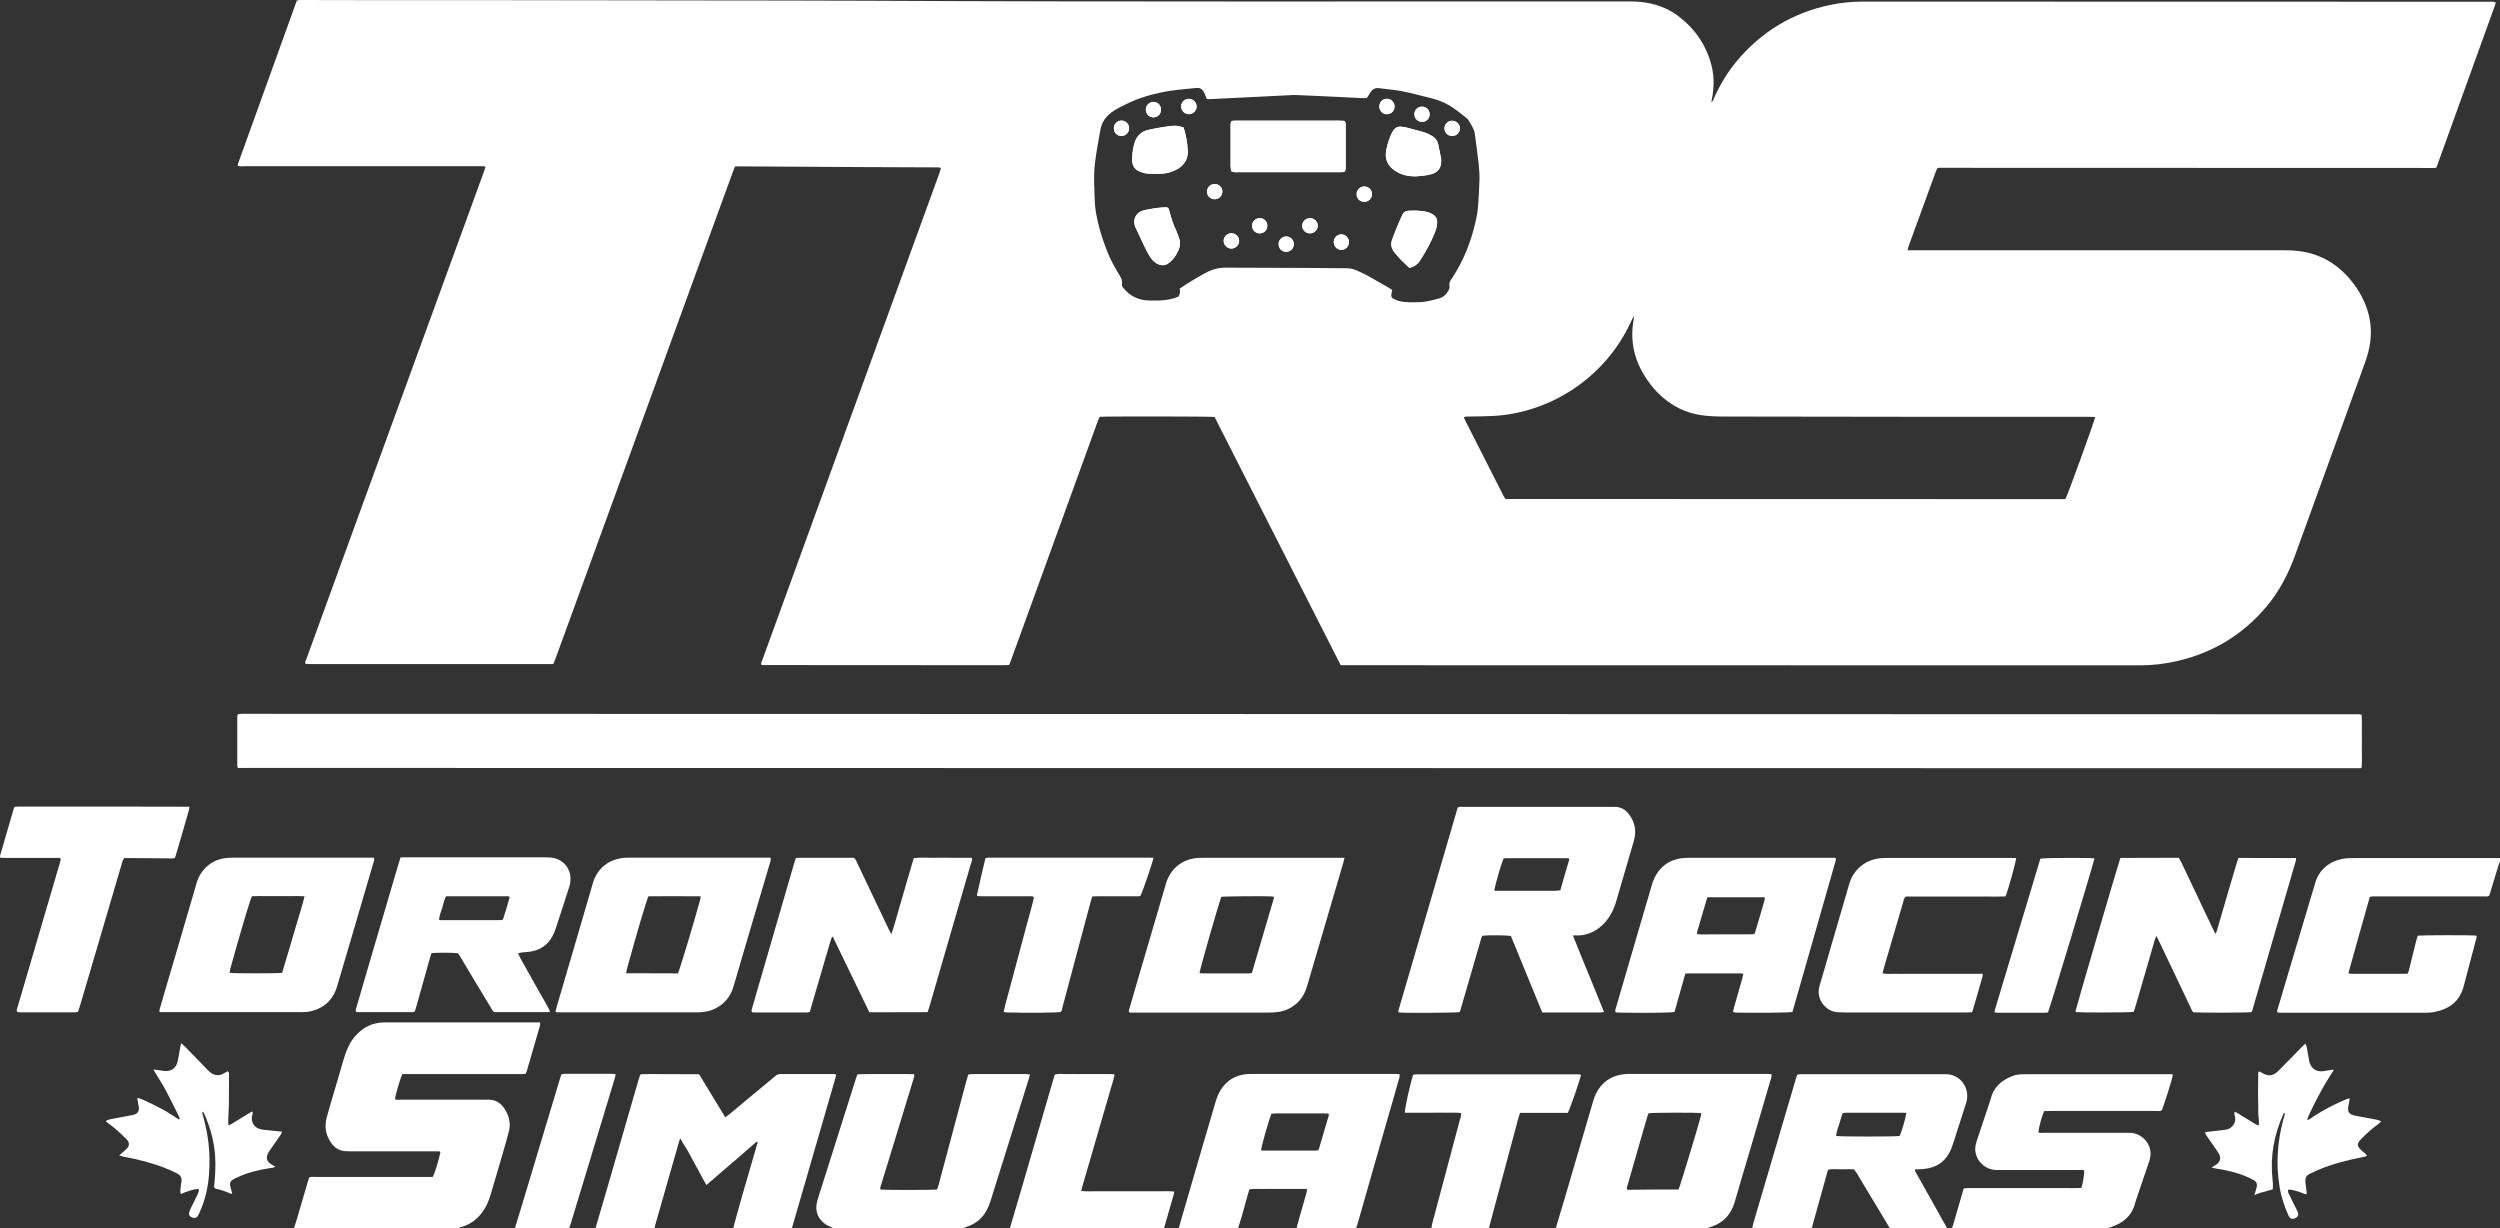 <svg xmlns="http://www.w3.org/2000/svg" xmlns:xlink="http://www.w3.org/1999/xlink" id="Layer_1" x="0px" y="0px" viewBox="0 0 1728 849.1" style="enable-background:new 0 0 1728 849.1;" xml:space="preserve"><rect x="0" y="0" width="1728" height="849.1" fill="#333333" stroke="none"/><style type="text/css">	.st0{fill:#FFFFFF;}</style><g>	<path class="st0" d="M203.2,848.9c0.7-2.2,1.5-4.4,2.1-6.6c2.5-8.4,4.9-16.9,7.4-25.3c0.3-1,0.7-2.1,1-3.1c1.5-0.7,3-0.4,4.5-0.4  c25.6,0,51.1,0,76.7,0c1.5,0,2.9,0,4.2,0c1.4-2.4,4.2-11.6,5.3-17c-0.4-0.8-1.2-0.7-1.9-0.7c-1.1,0-2.2,0-3.3,0  c-18.8,0-37.7,0-56.5,0c-1.2,0-2.4,0-3.7-0.1c-4.2-0.2-7.5-2.1-9.9-5.5c-3.9-5.4-5-11.4-3.3-17.7c1.7-6.4,3.6-12.7,5.5-19  c2.2-7.4,4.3-14.8,6.5-22.2c0.8-2.7,1.8-5.3,3-7.9c1.5-3.3,3.5-6.1,6.1-8.7c4.9-5,10.9-7.8,18-8c1.1,0,2.2,0,3.3,0  c33.5,0,67,0,100.6,0c1.5,0,2.9,0,4.5,0c0,0.8,0.1,1.4,0,1.9c-3,10.6-6.1,21.1-9.2,31.7c-0.2,0.6-0.4,1.1-0.7,1.8  c-1.5,0.4-2.9,0.3-4.4,0.3c-25.6,0-51.1,0-76.7,0c-1.5,0-2.9,0-4.2,0c-1.5,3.1-4.8,14.4-5.1,17.4c1.3,0.6,2.6,0.3,4,0.3  c18.7,0,37.4,0,56.1,0c1.1,0,2.2,0.1,3.3,0c6.3-0.4,10.5,2.6,13.3,7.9c2.4,4.3,3.3,8.9,2.1,13.8c-0.7,2.8-1.5,5.7-2.3,8.5  c-3.4,11.7-6.8,23.5-10.3,35.2c-0.7,2.4-1.6,4.9-2.7,7.2c-3.9,7.8-9.7,13.4-18.4,15.6c-0.3,0.1-0.6,0.4-0.9,0.6  C279,848.9,241.1,848.9,203.2,848.9z"></path>	<path class="st0" d="M411.6,849c2.7-9.1,5.4-18.3,8-27.4c7.2-25,14.4-50,21.7-75c0.4-1.3,0.8-2.5,1.2-3.7c0.3-0.2,0.4-0.2,0.5-0.3  c0.1-0.1,0.2-0.1,0.3-0.1c1.8,0,3.7-0.1,5.5-0.1c11.2,0,22.5,0.1,33.7,0.1c0.2,0,0.5,0.1,0.9,0.3c5.9,9.6,11.8,19.4,17.9,29.5  c1.1-0.8,2-1.4,2.8-2.1c10.1-8.4,20.1-16.7,30.2-25.1c0.7-0.5,1.3-1.1,2-1.6c0.9-0.8,1.9-1.1,3-1.1c12.3,0,24.7,0,37,0  c0.5,0,0.9,0.2,1.7,0.3c-0.3,1.3-0.5,2.4-0.9,3.6c-8.6,29.8-17.2,59.6-25.9,89.4c-1.3,4.5-2.6,8.9-3.9,13.4c-13.5,0-26.9,0-40.4,0  c0.2-0.8,0.2-1.7,0.5-2.5c1.9-6.9,3.8-13.9,5.8-20.8c3.3-11.6,6.7-23.2,10.1-34.8c0.2-0.6,0.8-1.3-0.2-2  c-3.9,3.4-7.7,6.7-11.6,10.1c-3.8,3.3-7.6,6.5-11.4,9.8c-3.9,3.3-7.7,6.7-11.8,10.2c-0.7-1.3-1.4-2.3-1.9-3.3  c-3.7-6.8-7.3-13.5-11-20.3c-0.5-1-1.1-1.9-1.7-2.8c-0.6-0.9-1.2-1.8-1.8-2.8c-0.6-0.8-0.7-2-1.8-2.9c-0.3,0.9-0.6,1.4-0.7,2  c-5.5,19.4-11.1,38.7-16.6,58.1c-0.2,0.7-0.2,1.4-0.2,2.1C439.1,849,425.4,849,411.6,849z"></path>	<path class="st0" d="M814.7,849c2.9-10.1,5.8-20.2,8.8-30.3c5.6-19.2,11.2-38.5,16.9-57.7c0.7-2.4,1.7-4.9,3-7.1  c4.2-7,10.4-10.8,18.5-11.5c1.5-0.1,2.9-0.1,4.4-0.1c32.3,0,64.6,0,96.9,0c1.3,0,2.7,0.1,4,0.1c0.6,1.3,0.1,2.3-0.2,3.3  c-3,10.6-6,21.2-9.1,31.7c-6.6,23.1-13.2,46.3-19.8,69.4c-0.2,0.7-0.5,1.4-0.8,2.1c-13.7,0-27.4,0-41.1,0c0.1-0.6,0.2-1.2,0.4-1.8  c2.2-7.6,4.4-15.3,6.5-22.9c0.2-0.7,0.2-1.4,0.3-2.4c-3.5,0-6.8,0-10.1,0c-3.3,0-6.6,0-9.9,0c-3.3,0-6.6-0.1-9.9,0  c-3.3,0.1-6.6-0.3-9.9,0.3c-0.4,1.2-0.8,2.4-1.1,3.5c-1.3,4.6-2.5,9.2-3.8,13.8c-0.9,3.2-1.9,6.3-2.9,9.4  C842.1,849,828.4,849,814.7,849z M911.2,795c0.2-0.5,0.5-0.9,0.6-1.4c2.2-7.4,4.4-14.8,6.5-22.1c0.2-0.5,0.5-1.2-0.3-1.8  c-0.5,0-1.3-0.1-2-0.1c-11.6,0-23.2,0-34.8,0c-0.8,0-1.6,0.2-2.4,0.3c-2.1,5.3-7,22.6-7.1,25.1c0.3,0.1,0.7,0.3,1,0.3  c12.3,0,24.7,0,37,0C910.2,795.2,910.7,795.1,911.2,795z"></path>	<path class="st0" d="M1075.3,849.1c2-6.6,3.9-13.1,5.9-19.7c6.7-22.7,13.3-45.5,20-68.3c0.5-1.9,1.2-3.8,2.1-5.5  c4-7.8,10.4-12.1,19.1-13.1c1.6-0.2,3.2-0.2,4.8-0.2c31.1,0,62.1,0,93.2,0c1.3,0,2.6,0.1,3.9,0.1c0.6,1.7-0.2,2.9-0.5,4.1  c-4.5,15.4-9,30.7-13.5,46.1c-3.7,12.7-7.6,25.3-11.2,38c-2.6,9.1-8.3,15-17.4,17.7c-0.4,0.1-0.8,0.5-1.2,0.7  C1145.3,849.1,1110.3,849.1,1075.3,849.1z M1160.2,822.2c1.2-2.6,14-44.9,15.6-51.4c0.1-0.4,0-0.9,0-1.4  c-3.3-0.5-33.5-0.4-36.4,0.1c-0.3,1-0.7,2-1,3.1c-1.1,3.8-2.2,7.5-3.3,11.3c-3.4,11.9-6.8,23.7-10.2,35.6c-0.3,0.9-0.9,1.8,0.1,2.9  C1136.6,822.2,1148.3,822.2,1160.2,822.2z"></path>	<path class="st0" d="M1211.1,849.1c0.3-1.3,0.5-2.6,0.9-3.9c8.9-30.2,17.8-60.5,26.7-90.7c1.1-3.9,2.3-7.7,3.4-11.5  c1.5-0.8,3-0.5,4.5-0.5c22,0,44,0,66,0c9.8,0,19.6,0,29.3,0c1,0,2,0,2.9,0c10.1-0.2,17.4,9.8,14.2,19.9c-2.2,6.7-4.3,13.5-6.5,20.2  c-0.9,2.8-1.7,5.6-2.7,8.4c-0.7,2.1-1.5,4.1-2.6,6.1c-3.8,6.9-9.9,10.2-17.6,10.9c-1.9,0.2-3.8,0.2-6,0.3c0.1,1.6,1,2.7,1.6,3.8  c6,10.7,12,21.3,17.9,32c1,1.7,1.9,3.4,2.9,5.1c-13.2,0-26.4,0-39.6,0c-7.7-12.8-15.3-25.5-23-38.3c-0.6-0.9-1.2-1.8-1.9-2.7  c-3.1,0-6-0.1-8.9,0c-3,0.1-6.1-0.4-8.9,0.3c-0.2,0.4-0.4,0.6-0.4,0.8c-3.7,13.3-7.4,26.6-11.1,39.9  C1238.5,849.1,1224.8,849.1,1211.1,849.1z M1313,785.2c1.6-3.3,4.4-13.2,4.6-15.9c-0.8-0.1-1.6-0.2-2.5-0.2c-13,0-25.9,0-38.9,0  c-0.8,0-1.6,0.2-2.6,0.3c-0.8,2.7-1.7,5.2-2.4,7.8c-0.7,2.6-2,5.2-2,8C1272.6,785.7,1310,785.7,1313,785.2z"></path>	<path class="st0" d="M1349.1,849.1c0.5-1.3,1-2.5,1.3-3.8c2-6.8,4-13.6,5.9-20.4c0.3-1.2,0.7-2.3,1.1-3.5c4-0.4,7.9-0.1,11.8-0.2  c3.8,0,7.6,0,11.4,0c3.9,0,7.8,0,11.7,0c3.9,0,7.8,0,11.7,0c3.9,0,7.8,0,11.7,0c3.8,0,7.6,0,11.4,0c3.9,0,7.8,0.1,11.6-0.1  c1.2-4.1,2-9.1,1.9-12.1c-1.3-0.6-2.6-0.3-3.9-0.3c-18.1,0-36.2,0-54.3,0c-1.1,0-2.2,0-3.3,0c-7.9-0.6-14.2-7.5-13.8-15.3  c0.1-1.7,0.6-3.4,1.1-5c2.6-8,5.3-16,8-24c0.5-1.6,1.1-3.2,1.6-4.9c2.1-8.4,7.9-13.2,15.7-16c1.6-0.6,3.3-0.7,5-0.9  c1.3-0.1,2.7-0.1,4-0.1c32.3,0,64.6,0,96.9,0c1.5,0,2.9-0.2,4.3,0.3c-0.3,2.8-6.3,21.7-7.8,24.8c-1.4,0.6-2.9,0.3-4.3,0.3  c-24.2,0-48.5,0-72.7,0c-1.4,0-2.9,0.1-4.2,0.1c-1.4,3-3.7,11.3-4,14.7c1.2,0.6,2.6,0.3,3.9,0.3c18.6,0,37.2,0,55.8,0  c1.1,0,2.2,0,3.3,0c8.2-0.2,17.5,8.4,13.7,19.5c-2.9,8.4-5.8,16.9-8.6,25.3c-0.4,1.3-0.9,2.5-1.2,3.8c-2,8.2-7.6,13.2-15.2,16  c-1.2,0.5-2.5,0.9-3.7,1.4C1421.1,849.1,1385.1,849.1,1349.1,849.1z"></path>	<path class="st0" d="M1728,595.9c-0.2,0.3-0.5,0.5-0.6,0.8c-2.2,7.2-4.4,14.5-6.6,21.7c-0.1,0.2-0.2,0.4-0.3,0.7  c-1.1,0.8-2.3,0.5-3.5,0.5c-7.2,0-14.4,0-21.6,0c-17.6,0-35.2,0-52.8,0c-1.5,0-2.9-0.2-4.6,0.4c-5,17.4-9.8,34.9-14.8,52.7  c0.7,0.2,1.3,0.4,1.8,0.4c12.7,0,25.4,0,38.2,0c0.2,0,0.5-0.1,1-0.2c0.2-0.6,0.7-1.3,0.8-2.1c1.7-6.9,3.4-13.8,5.1-20.6  c0.3-1.2,0.7-2.3,1-3.4c3.1-0.5,36.9-0.5,40.5-0.1c0.6,0.8,0.2,1.6-0.1,2.4c-2.9,10.9-5.7,21.7-8.6,32.6  c-2.7,10.3-9.8,15.7-19.9,17.7c-2.3,0.5-4.6,0.6-6.9,0.6c-32.9,0-65.8,0-98.7,0c-1.1,0-2.2-0.1-3.1-0.1c-0.7-1.3,0-2.3,0.3-3.4  c3.3-11.2,6.7-22.5,10-33.7c5-16.9,10.1-33.7,15.1-50.6c0.1-0.5,0.3-0.9,0.4-1.4c3.1-11.2,12.3-16.9,22.7-17.6  c1.7-0.1,3.4-0.1,5.1-0.1c32.7,0,65.3,0,98,0c0.7,0,1.5,0,2.2,0C1728,594,1728,595,1728,595.9z"></path>	<path class="st0" d="M576.1,849c-0.5-0.3-1.1-0.5-1.6-0.8c-1-0.5-2-0.9-3-1.4c-6-3.6-8.5-9.6-6.7-16.4c0.7-2.8,1.7-5.6,2.6-8.4  c8-25.3,16-50.6,24-75.8c0.4-1.2,0.8-2.3,1.2-3.6c4.4-0.3,8.8-0.1,13.2-0.2c4.3,0,8.6,0,12.8,0c4.4,0,8.8-0.1,13.2,0.1  c0.5,1.3-0.1,2.3-0.4,3.3c-4.1,13.4-8.2,26.9-12.3,40.3c-3.3,10.9-6.7,21.7-10,32.6c-0.3,1.1-1,2.2-0.5,3.5c3,0.4,35.5,0.4,39.1,0  c0.3-1,0.8-2.1,1.1-3.3c6.4-24,12.8-47.9,19.2-71.9c0.4-1.4,0.8-2.8,1.3-4.3c0.9-0.1,1.7-0.3,2.5-0.3c12.5,0,25,0,37.4,0  c0.8,0,1.6,0.2,2.7,0.3c-0.4,1.4-0.7,2.5-1,3.7c-8.8,28-17.5,56-26.3,83.9c-0.7,2.2-1.6,4.4-2.7,6.4c-3,5.5-7.5,9.2-13.5,11.2  c-0.9,0.3-1.8,0.7-2.6,1.1C635.8,849,605.9,849,576.1,849z"></path>	<path class="st0" d="M989.4,849.1c0.2-1.2,0.3-2.4,0.6-3.6c6.3-23.7,12.7-47.5,19-71.2c0.4-1.6,1.3-3.2,0.8-5  c-3.3-0.4-6.6-0.1-9.9-0.2c-3.2-0.1-6.4,0-9.5,0c-3.3,0-6.6,0-9.9,0c-3.2,0-6.3,0-9.5,0c0.1-3.5,3.2-17.6,5.7-26.2  c0.7-0.1,1.5-0.3,2.4-0.3c0.7-0.1,1.5,0,2.2,0c35.7,0,71.4,0,107.2,0c1.4,0,2.9-0.2,4.3,0.3c-0.5,3-7.4,23-9.1,26.3  c-10.9,0-21.9,0-32.9,0c-0.4,0.9-0.8,1.7-1,2.5c-6.8,25.5-13.7,51-20.5,76.5c-0.1,0.3-0.1,0.7-0.1,1.1  C1015.8,849.1,1002.6,849.1,989.4,849.1z"></path>	<path class="st0" d="M698,849c2.7-9,5.3-18,8-27.1c7.4-25.3,14.7-50.7,22.1-76c0.3-1,0.7-2.1,1-3.2c2.7-0.7,5.4-0.3,8.1-0.3  c2.8-0.1,5.6,0,8.4,0c2.7,0,5.4,0,8.1,0c2.8,0,5.6,0,8.4,0c2.7,0,5.4-0.1,8.1,0.1c0.2,1.5-0.3,2.6-0.6,3.7  c-7.1,24.3-14.2,48.6-21.2,72.9c-0.4,1.3-0.8,2.5-1,4.1c3.7,0.4,7.2,0.2,10.7,0.2c3.5,0,7.1,0,10.6,0c3.7,0,7.3,0,11,0  c3.5,0,7.1,0,10.6,0c3.5,0,7.1,0,10.6,0c3.5,0,7.1-0.2,10.7,0.2c-0.1,0.8-0.1,1.4-0.3,2c-2.1,7.5-4.3,15-6.5,22.6  c-0.1,0.3-0.3,0.6-0.5,1C768.9,849,733.4,849,698,849z"></path>	<path class="st0" d="M355.9,848.9c2.7-8.8,5.4-17.5,8-26.3c7.7-25.5,15.3-51,23-76.5c0.3-1.2,0.8-2.3,1.2-3.6  c0.9-0.1,1.7-0.3,2.5-0.3c10.8,0,21.5,0,32.3,0c0.8,0,1.6,0.2,2.7,0.3c-0.3,1.2-0.5,2.3-0.8,3.3c-10.1,33.4-20.3,66.8-30.4,100.3  c-0.3,0.9-0.7,1.8-1,2.7C380.8,849,368.3,849,355.9,848.9z"></path>	<path class="st0" d="M164.4,530.8c-0.2-0.7-0.4-1.2-0.4-1.7c0-11.3,0-22.5,0-33.8c0-0.5,0.2-0.9,0.4-1.6c0.8-0.1,1.7-0.3,2.5-0.3  c1.2-0.1,2.4,0,3.7,0c485.1,0.1,970.3,0.2,1455.4,0.3c2,0,4.1-0.2,6.3,0.3c0.4,4.1,0.2,8.2,0.2,12.2c0.1,4.2,0,8.3,0,12.5  c0,4,0.2,8-0.1,11.7c-0.4,0.4-0.4,0.5-0.5,0.5c-0.1,0.1-0.2,0.1-0.4,0.1c-488.2,0-976.4-0.1-1464.6-0.2  C166.2,530.9,165.4,530.9,164.4,530.8z"></path>	<path class="st0" d="M1087.2,646.6c3.6,9.3,7.3,17.9,10.8,26.6c3.5,8.7,7.1,17.3,10.7,26.3c-1.1,0.1-1.6,0.3-2.2,0.3  c-13.4,0-26.9,0.1-40.5,0c-7.3-17.8-14.5-35.4-21.7-52.9c-3-0.5-16-0.6-19.8-0.1c-0.4,1-0.8,2.1-1.1,3.3  c-4.5,15.3-8.9,30.5-13.3,45.8c-0.4,1.3-0.6,2.6-1.3,3.7c-2.9,0.4-33.5,0.7-40.8,0.3c-0.5,0-0.9-0.2-1.5-0.3  c0.1-0.6,0.1-1.1,0.2-1.5c13.6-46.7,27.3-93.4,40.9-140c1.5-0.6,2.9-0.4,4.2-0.4c20.1,0,40.1,0,60.2,0c13.6,0,27.2,0,40.7,0  c1.1,0,2.2,0,3.3,0c4.2,0,7.5,1.8,10,5.2c4.2,5.6,5.2,11.7,3.3,18.4c-2.4,8.2-4.8,16.4-7.2,24.6c-1.6,5.5-3.2,11-4.8,16.5  c-0.9,3.2-2.1,6.3-3.7,9.2c-2.2,4-5.1,7.4-8.9,10.2c-4.2,3-8.8,4.7-14,4.8C1089.6,646.5,1088.7,646.6,1087.2,646.6z M1084.8,593.7  c-0.7-0.3-1.1-0.5-1.4-0.5c-14.3,0-28.6,0-42.9,0c-0.5,0-0.9,0.2-1.3,0.3c-1.9,4.6-6.1,19.2-6.3,22.2c3.8,0,7.5,0,11.3,0  c3.8,0,7.6,0,11.4,0c3.8,0,7.6,0.1,11.4,0c3.8-0.1,7.5,0.3,11.5-0.3C1080.5,608.2,1082.6,601.1,1084.8,593.7z"></path>	<path class="st0" d="M1164.9,673c-2.5,9-5,17.8-7.5,26.5c-3.4,0.6-24.5,0.7-38.7,0.4c-0.7,0-1.4-0.2-2-0.2c-0.6-1.3,0-2.3,0.3-3.3  c3.8-13,7.6-26,11.4-39.1c4.4-14.9,8.7-29.8,13.1-44.7c0.4-1.4,0.8-2.8,1.4-4.2c4-9.5,11.1-14.6,21.4-15.4c1.5-0.1,2.9-0.1,4.4-0.1  c32,0,64.1,0,96.1,0c1.3,0,2.7,0,3.9,0c0.6,1.5-0.1,2.7-0.4,3.8c-4.9,17.4-9.9,34.8-14.9,52.2c-4.5,15.7-9,31.5-13.5,47.2  c-0.3,1.2-0.7,2.3-1,3.4c-3.3,0.5-25.2,0.7-38.7,0.4c-0.7,0-1.4-0.2-2.3-0.3c0.2-1.1,0.3-2.1,0.6-3c1.9-6.7,3.8-13.4,5.7-20.1  c0.3-1,0.5-2.1,0.8-3.4c-0.7-0.1-1.3-0.3-1.9-0.3c-12.1,0-24.2,0-36.3,0C1166.3,672.8,1165.8,672.9,1164.9,673z M1180.1,620.2  c-2.4,8.1-4.7,15.9-7,23.8c-0.1,0.4-0.1,1-0.1,1.6c3.3,0.5,6.6,0.2,9.9,0.2c3.3,0.1,6.6,0,9.9,0c3.3,0,6.6,0,9.9,0  c3.3,0,6.6,0.1,9.8-0.1c0.3-0.6,0.6-1,0.7-1.5c2.2-7.4,4.4-14.7,6.5-22.1c0.2-0.5,0-1.1,0-1.9  C1206.6,620.2,1193.6,620.2,1180.1,620.2z"></path>	<path class="st0" d="M1587,593.1c0,0.7,0.1,1.1,0,1.4c-10.1,34.7-20.2,69.5-30.3,104.2c-0.1,0.3-0.4,0.6-0.6,0.9  c-2.8,0.4-35.2,0.5-40,0.1c-1.1-0.8-1.4-2.2-2-3.4c-7.2-15.1-14.4-30.2-21.6-45.4c-0.6-1.2-1.2-2.4-2-4c-0.5,1.2-0.9,2-1.1,2.7  c-3.4,11.7-6.8,23.5-10.2,35.2c-1.2,4.1-2.4,8.2-3.6,12.3c-0.2,0.8-0.6,1.6-0.8,2.3c-3,0.5-36.8,0.6-40,0.1c0-0.3-0.2-0.7-0.1-1  c0.8-3.8,30-103.2,30.8-105.2c0.1-0.1,0.2-0.2,0.3-0.2c0.1-0.1,0.2-0.1,0.4-0.1c12.5,0,25-0.1,37.4-0.1c0.7,0,1.5,0,2.4,0  c0.6,1.2,1.3,2.4,1.9,3.5c7.1,15,14.3,30,21.4,45.1c0.6,1.2,1.2,2.4,2,4c0.5-1,0.9-1.5,1-2.2c4.4-15.1,8.8-30.3,13.3-45.4  c0.5-1.6,1-3.2,1.6-4.9C1560.3,593.1,1573.5,593.1,1587,593.1z"></path>	<path class="st0" d="M600.9,699.7c-8.5-17.5-16.8-34.8-25.2-52.1c0-0.1-0.2,0-0.6-0.1c-1.4,3.3-2.1,6.9-3.2,10.3  c-1.1,3.4-2,6.8-3,10.2c-1,3.5-2,7-3.1,10.6c-1,3.4-2,6.8-3,10.2c-1,3.5-2,7-3.1,10.7c-0.7,0.1-1.3,0.3-1.8,0.3  c-12.2,0-24.5,0-36.7,0c-0.5,0-1-0.1-1.4-0.2c-0.7-1-0.2-2,0.1-2.9c3.6-12.4,7.2-24.9,10.8-37.3c6-20.8,12.1-41.5,18.1-62.3  c0.4-1.3,0.8-2.5,1.1-3.6c0.3-0.3,0.4-0.4,0.5-0.4c0.1-0.1,0.2-0.1,0.3-0.1c0.6,0,1.2-0.1,1.8-0.1c12.6,0,25.2,0,37.7,0  c1.4,1,1.8,2.5,2.4,3.8c7.2,15.1,14.4,30.3,21.6,45.4c0.5,1.1,1.1,2.1,1.9,3.6c2.2-6.2,3.6-12,5.3-17.7c1.8-5.9,3.4-11.7,5.1-17.6  c1.7-5.7,3.4-11.5,5.1-17.3c4.6-0.5,9-0.2,13.3-0.2c4.5-0.1,9.1,0,13.6,0c4.4,0,8.8,0,13.2,0c0.5,1.8-0.3,3.1-0.7,4.4  c-4.5,15.6-9.1,31.2-13.6,46.8c-5,17.1-9.9,34.3-14.9,51.4c-0.4,1.4-0.9,2.7-1.4,4.1C627.7,699.7,614.4,699.7,600.9,699.7z"></path>	<path class="st0" d="M110.2,699.5c-0.1-1.6,0.4-2.8,0.8-4.1c3.3-11.4,6.6-22.8,10-34.1c4.8-16.5,9.7-33.1,14.5-49.6  c0.2-0.7,0.4-1.4,0.6-2.1c3.3-9.9,11.4-16.1,21.9-16.7c1.3-0.1,2.7-0.1,4-0.1c30.9,0,61.9,0,92.8,0c1.2,0,2.4,0,3.5,0  c0.9,1.2,0.2,2.1,0,2.9c-4.5,15.5-9.1,31-13.6,46.4c-3.8,12.9-7.6,25.8-11.4,38.7c-0.3,1.1-0.6,2.1-1,3.2  c-3.2,8.2-9.2,13.1-17.6,15c-2.2,0.5-4.6,0.6-6.9,0.6c-31.6,0-63.1,0-94.7,0C112.2,699.7,111.3,699.5,110.2,699.5z M195,672.4  c1.7-5.7,3.4-11.6,5.2-17.4c1.7-5.9,3.5-11.7,5.2-17.6c1.7-5.8,3.6-11.6,5.1-17.9c-3.3-0.2-6.4-0.1-9.4-0.1c-2.9,0-5.9,0-8.8,0  c-3.1,0-6.1,0-9.2,0c-3,0-6.1-0.1-9,0.1c-1.4,2.9-8.9,28.2-14.9,50.1c-0.2,0.9-0.4,1.9-0.5,2.8C161.9,672.9,191.7,672.9,195,672.4z  "></path>	<path class="st0" d="M929.3,592.9c-0.4,1.5-0.6,2.5-0.8,3.4c-8.4,28.5-16.8,57-25.1,85.5c-1.8,6-5,10.8-10.4,14.2  c-3.9,2.5-8.3,3.6-12.9,3.8c-1.2,0.1-2.4,0.1-3.7,0.1c-30.6,0-61.2,0-91.8,0c-1.3,0-2.7,0-3.8,0c-1-1-0.4-1.8-0.2-2.6  c4.8-16.5,9.6-33.1,14.5-49.6c3.5-12,7-23.9,10.5-35.9c0.2-0.6,0.3-1.2,0.5-1.8c3.3-10,11.5-16.4,22.1-17c1.5-0.1,2.9-0.1,4.4-0.1  c30.7,0,61.4,0,92.1,0C926.2,592.9,927.5,592.9,929.3,592.9z M844.1,619.9c-1.7,4.6-14.7,49.8-15,52.7c0.7,0.1,1.4,0.2,2.1,0.2  c10.6,0,21.3,0,31.9,0c0.7,0,1.4-0.2,2.2-0.3c5-17.1,10-34.1,15-51c0.1-0.4,0.2-0.9,0.3-1.5c-0.6-0.2-1-0.4-1.5-0.4  C874.6,619.3,846.6,619.5,844.1,619.9z"></path>	<path class="st0" d="M532.6,592.8c0.5,1.8-0.3,3.1-0.6,4.3C527,614,522,630.9,517,647.8c-3.3,11.4-6.7,22.7-10,34.1  c-2,6.8-6.1,11.9-12.4,15.1c-3.4,1.8-7.1,2.5-11,2.7c-1.3,0.1-2.7,0-4,0c-30.3,0-60.7,0-91,0c-1.4,0-2.9,0.2-4.6-0.3  c0.2-1.2,0.4-2.2,0.7-3.2c4.5-15.2,8.9-30.5,13.4-45.7c3.8-12.9,7.6-25.8,11.3-38.7c0.3-1.2,0.7-2.4,1.1-3.5  c3.9-9.6,11.2-14.5,21.4-15.4c1.3-0.1,2.7-0.1,4-0.1c30.9,0,61.9,0,92.8,0C530,592.8,531.2,592.8,532.6,592.8z M468.6,672.8  c1.5-3.4,10.9-34.6,15.4-51.1c0.2-0.6,0.2-1.1,0.4-1.9c-0.7-0.2-1.1-0.3-1.6-0.3c-11.6,0-23.2-0.1-34.6,0c-1.3,2.7-8,25.2-14.8,50  c-0.3,0.9-0.4,1.9-0.6,3.2C444.8,672.8,456.7,672.8,468.6,672.8z"></path>	<path class="st0" d="M358.1,658.9c1.5,3.7,3.6,6.9,5.4,10.2c1.9,3.4,3.8,6.8,5.7,10.2c1.9,3.3,3.8,6.6,5.6,9.9  c1.8,3.3,3.9,6.4,5.3,9.8c-0.2,0.3-0.2,0.4-0.3,0.5c-0.1,0.1-0.2,0.1-0.3,0.1c-12.6,0-25.2,0-37.8,0c-1.3-0.6-1.7-2-2.4-3.1  c-6.9-11.4-13.8-22.8-20.6-34.3c-0.7-1.1-1.4-2.3-2.1-3.3c-3-0.5-14.5-0.5-18.3-0.1c-0.3,0.9-0.7,1.9-1,2.9  c-3.2,11.3-6.3,22.6-9.5,33.9c-0.3,1.2-0.7,2.3-1.1,3.6c-0.6,0.1-1.2,0.4-1.7,0.4c-12.5,0-25,0-37.4,0c-0.5,0-1-0.1-1.4-0.2  c-0.7-1.2-0.1-2.2,0.2-3.2c2.6-9,5.3-18.1,7.9-27.1c7-23.9,14.1-47.8,21.1-71.8c0.4-1.5,1-3,1.5-4.7c1.4,0,2.6,0,3.8,0  c32.2,0,64.3,0,96.5,0c2.1,0,4.2,0.1,6.2,0.6c6.1,1.5,10.6,6.9,10.9,13.2c0.1,2.2-0.1,4.4-0.8,6.5c-3.1,9.5-6.1,19.1-9.3,28.6  c-0.6,2-1.5,3.9-2.4,5.7c-3.3,6.1-8.6,9.6-15.4,10.6c-1.9,0.3-3.9,0.3-5.8,0.5C359.7,658.6,359,658.8,358.1,658.9z M308.3,619.5  c-1.3,2.5-1.9,5.3-2.6,7.9c-0.8,2.8-2.1,5.4-2.2,8.5c0.8,0.1,1.4,0.1,2,0.1c13.3,0,26.6,0,39.9,0c0.7,0,1.4-0.2,2.2-0.3  c1.6-5.3,3.4-10.5,4.7-15.8c-0.6-0.2-0.9-0.4-1.2-0.4C336.8,619.5,322.7,619.5,308.3,619.5z"></path>	<path class="st0" d="M42.1,593.6c-1.4-1-2.6-0.6-3.8-0.6c-11.4,0-22.8,0-34.1,0c-1.3,0-2.6-0.1-4.1-0.1c0-0.7-0.1-1.2,0-1.6  c3.1-10.8,6.3-21.6,9.4-32.4c0.1-0.3,0.3-0.6,0.6-1.2c1-0.1,2-0.2,3.1-0.2c20.4,0,40.9,0,61.3,0c17.4,0,34.7,0.1,52.1,0.1  c1.3,0,2.7,0,4.3,0c-0.1,0.9-0.1,1.6-0.3,2.3c-3,10.6-6.1,21.1-9.2,31.7c-0.1,0.5-0.4,0.9-0.6,1.4c-1.3,0.6-2.6,0.3-3.9,0.3  c-8.4-0.1-16.9-0.1-25.3-0.2c-1.9,0-3.9,0-5.7,0c-1.1,1.1-1.2,2.4-1.6,3.5c-8.1,27.4-16.1,54.9-24.2,82.3  c-1.7,5.9-3.4,11.7-5.2,17.6c-0.3,0.9-0.6,1.8-1,2.9c-0.7,0.1-1.4,0.3-2.1,0.3c-12.6,0-25.2,0-37.8,0c-0.7,0-1.4-0.1-2.1-0.2  c-0.7-1.1-0.1-2,0.1-2.9c4.4-14.9,8.7-29.8,13.1-44.7c5.4-18.4,10.8-36.8,16.2-55.2C41.6,595.7,41.8,594.7,42.1,593.6z"></path>	<path class="st0" d="M1301.2,672.8c3.2,0.6,6.1,0.3,9,0.3c2.8,0.1,5.6,0,8.4,0c2.9,0,5.9,0,8.8,0c2.8,0,5.6,0,8.4,0  c2.9,0,5.9,0,8.8,0c2.8,0,5.6,0,8.4,0c2.9,0,5.9,0,8.8,0c2.8,0,5.6,0,8.6,0c0,0.9,0,1.4-0.1,2c-2.2,7.8-4.5,15.5-6.7,23.2  c-0.1,0.4-0.4,0.8-0.7,1.4c-1.2,0-2.4,0.1-3.6,0.1c-28.4,0-56.8,0-85.2,0c-1.5,0-2.9-0.1-4.4-0.2c-7.4-0.6-14.9-8.7-12-18.3  c2.9-9.7,5.7-19.5,8.5-29.2c3.9-13.4,7.8-26.8,11.7-40.1c0.8-2.7,1.7-5.4,3.3-7.7c4.7-7,11.3-10.6,19.6-11.2c1.3-0.1,2.7-0.1,4-0.1  c28.3,0,56.5,0,84.8,0c1.3,0,2.7,0,4,0.1c-0.2,2.8-5.8,23-7.4,26.5c-3.8,0.2-7.7,0.1-11.6,0.1c-3.8,0-7.6,0-11.4,0  c-3.9,0-7.8,0-11.7,0c-3.8,0-7.6,0-11.4,0c-3.9,0-7.8,0-11.7,0c-3.8,0-7.6,0-11.1,0c-1.4,1.1-1.5,2.6-1.8,3.8  c-4.4,15-8.8,30-13.2,45C1301.9,669.8,1301.6,671.2,1301.2,672.8z"></path>	<path class="st0" d="M797.3,592.9c-0.6,3.3-6.9,21.6-8.9,26.2c-1.2,0.7-2.6,0.4-3.9,0.4c-8.4,0-16.9,0-25.3,0  c-1.3,0-2.7,0.1-4.2,0.1c-0.4,1.2-0.8,2.4-1.1,3.5c-6.4,24.1-12.9,48.2-19.3,72.3c-0.4,1.4-0.4,2.9-1.4,4.1  c-3.4,0.5-22.5,0.7-37.1,0.3c-0.7,0-1.4-0.2-2.4-0.3c1.5-6.9,3.5-13.4,5.2-20c1.7-6.6,3.5-13.2,5.3-19.8c1.8-6.6,3.6-13.2,5.3-19.8  c1.7-6.6,3.7-13.1,5.2-19.8c-1.3-0.9-2.5-0.6-3.7-0.6c-10.5,0-21,0-31.6,0c-1.3,0-2.7,0.2-4.2-0.5c1.9-8.6,3.8-17.2,5.9-25.7  c1.2-0.7,2.5-0.5,3.7-0.5c9.3,0,18.6,0,27.9,0c26.8,0,53.6,0,80.4,0C794.4,592.9,795.7,592.9,797.3,592.9z"></path>	<path class="st0" d="M137.3,821.8c-4.6,0.2-8.3,1.9-12.3,3.5c-0.7-1.8-0.2-3.3-0.1-4.9c0.1-1.2,0.3-2.4,0.5-3.6  c0.4-2.6-0.6-4.5-3-5.7c-0.9-0.4-1.7-0.9-2.6-1.3c-8.5-4-17.4-6.6-26.4-8.7c-2.7-0.6-5.5-1.1-8.3-1.7c-0.8-0.2-1.5-0.5-2.7-0.8  c1.3-1.2,2.3-2,3.3-2.9c0.8-0.7,1.7-1.4,2.4-2.3c1.3-1.5,1.3-3.5,0.1-5.1c-0.4-0.6-1-1.1-1.5-1.6c-3.7-3.7-7.6-7.3-11.9-10.3  c-0.6-0.4-1.1-0.9-1.7-1.5c1.4-1,2.9-1.2,4.3-1.5c4.1-0.8,8.2-1.5,12.3-2.3c1.1-0.2,2.2-0.4,3.2-0.7c2.2-0.7,3.3-2.4,3.1-4.8  c-0.1-1.3-0.5-2.6-0.7-4c-0.1-0.8-0.2-1.7-0.4-2.8c3.8,1,7,2.8,10.2,4.3c3.2,1.5,6.4,3.2,9.4,4.9c3.1,1.8,6.2,3.9,9.3,5.9  c0.7-1.2,0-2-0.4-2.8c-3-6-5.9-12.1-9.1-18c-2-3.8-4.4-7.3-6.6-11c-0.5-0.8-0.9-1.6-1.7-2.9c2,0.3,3.6,0.5,5.1,0.7  c1,0.1,1.9,0.4,2.9,0.4c4.5,0.3,7.8-2.2,8.8-6.6c0.6-2.7,1-5.5,1.5-8.3c0.2-1.3,0.5-2.6,0.9-4.3c1,0.8,1.8,1.4,2.4,2.1  c5.1,5.1,10.1,10.3,15.1,15.5c0.8,0.8,1.5,1.6,2.4,2.3c2.9,2.4,6.1,2.9,9.5,1c0.9-0.5,1.9-1.1,2.8-1.6c1,0.8,0.9,1.9,0.9,2.8  c0,6.8,0,13.7-0.1,20.5c-0.1,3.9-0.4,7.8-0.5,11.7c0,0.7,0.1,1.4,0.2,2.4c1.8-0.5,3-1.5,4.4-2.3c1.4-0.8,2.7-1.7,4.1-2.5  c1.2-0.8,2.5-1.6,3.7-2.3c1.3-0.8,2.7-1.6,4-2.4c0.9,0.5,0.6,1.1,0.5,1.7c-0.1,0.5-0.3,0.9-0.4,1.4c-0.8,4.5,1.7,8.3,6.2,9.2  c1.9,0.4,3.9,0.5,5.8,0.7c2.8,0.3,5.6,0.6,8.7,0.9c-0.3,0.8-0.4,1.5-0.8,2c-2.4,3.5-4.9,7-7.3,10.5c-0.6,0.9-1.3,1.8-1.7,2.8  c-1.3,2.7-0.7,5,1.7,6.8c1.1,0.8,2.2,1.4,3.5,2.1c-1.2,0.9-2.5,0.8-3.7,1c-7.9,1.2-15.6,3.1-22.8,6.5c-0.9,0.4-1.8,0.8-2.6,1.3  c-2.1,1.3-2.6,2.6-2,5c0.2,0.8,0.5,1.6,0.7,2.5c0.2,0.7,0.4,1.4,0.6,2.3c-0.4,0.1-0.8,0.3-1,0.1c-3.3-1.5-6.8-2.7-10.4-3.5  c-0.2-0.1-0.4-0.2-0.7-0.4c-0.7-1-0.3-2.1-0.2-3.2c0.6-6.3,0.9-12.7,0.5-19c-0.7-10.2-3.4-20-7.6-29.3c-0.2-0.4-0.5-0.8-1-1.4  c-0.6,1.2,0,2.1,0.2,2.9c1.7,6.1,3,12.3,3.8,18.7c0.9,7.6,0.9,15.1,0.3,22.7c-0.7,8.7-2.7,17.1-6.3,25.1c-0.4,0.9-0.8,1.8-1.3,2.6  c-0.8,1.5-2.1,1.9-3.8,1.3c-1.7-0.6-2.6-1.7-2.3-3.2c0.2-1.1,0.6-2.1,1.1-3.1c1.5-3.2,3.2-6.3,4.7-9.5c0.4-0.9,0.7-1.8,1-2.7  C137.4,822.9,137.3,822.6,137.3,821.8z"></path>	<path class="st0" d="M1558.2,826c0.7-2.2,1.2-3.6,1.5-5c0.7-2.7,0.2-4.1-2.3-5.5c-3.7-2-7.5-3.5-11.5-4.7  c-4.7-1.4-9.5-2.4-14.3-3.1c-0.8-0.1-1.6-0.3-2.9-0.6c0.8-0.6,1.2-0.9,1.6-1.2c0.5-0.3,1.1-0.6,1.6-0.9c2.8-2,3.4-4.7,1.7-7.7  c-0.5-0.9-1-1.6-1.6-2.5c-2.2-3.2-4.5-6.4-6.7-9.6c-0.5-0.7-0.8-1.4-1.3-2.4c1.5-0.7,2.8-0.5,4.1-0.7c1.3-0.2,2.7-0.3,4-0.5  c2.2-0.3,4.4-0.4,6.6-0.8c4.1-0.8,7.1-4.7,6.1-8.9c-0.2-0.7-0.3-1.4-0.4-2.2c0-0.3,0-0.7,0.1-1.3c2.1,0.7,3.7,2.1,5.5,3.1  c1.9,1.1,3.7,2.3,5.6,3.4c1.7,1,3.3,2.4,5.6,3c0.6-3.4-0.4-6.4-0.3-9.4c0.1-3.2-0.1-6.4-0.1-9.5c0-3.1-0.1-6.1,0-9.2  c0-3,0-6.1,0.1-8.9c1.1-0.5,1.7,0.1,2.2,0.5c5,2.9,8,2.5,12.1-1.6c5.2-5.2,10.3-10.5,15.4-15.7c0.8-0.9,1.7-1.7,2.9-2.7  c0.3,0.8,0.7,1.2,0.8,1.8c0.6,3,1,6,1.6,9c0.2,1,0.3,1.9,0.7,2.8c1.2,3.5,4.1,5.5,7.8,5.5c1.1,0,2.2-0.2,3.3-0.4  c1.7-0.2,3.3-0.5,5.4-0.8c-0.9,2.1-2.1,3.4-3,5c-0.9,1.6-1.9,3.1-2.9,4.7c-0.9,1.6-1.8,3.2-2.7,4.8c-0.9,1.7-1.9,3.4-2.8,5.2  c-0.8,1.6-1.7,3.3-2.5,4.9c-0.8,1.6-1.6,3.3-2.4,5c-0.7,1.6-1.7,3.1-2,5.4c2.1-0.7,3.4-2.1,4.9-3c1.6-0.9,3.1-2,4.7-2.9  c1.6-0.9,3.2-1.8,4.8-2.7c1.5-0.8,3.1-1.5,4.6-2.3c1.7-0.8,3.3-1.6,5-2.3c1.6-0.7,3.2-1.6,5.2-2c0,1.8-0.4,3.3-0.7,4.8  c-1,4.5,0.2,6.4,4.8,7.3c4.3,0.8,8.7,1.6,13,2.4c1.5,0.3,3.1,0.6,4.8,1.5c-0.8,0.7-1.4,1.3-2,1.8c-4.3,3.1-8.2,6.6-11.9,10.4  c-3.1,3.2-3,4.9,0.3,7.9c1.2,1.1,2.7,2,3.8,3.6c-1.2,0.7-2.4,0.9-3.5,1.1c-10.3,2-20.5,4.6-30.2,8.7c-2,0.9-4,1.8-6,2.8  c-2.3,1.1-3.2,2.9-2.9,5.4c0.2,2.1,0.5,4.1,0.7,6.2c0.1,0.7,0.1,1.4,0.2,2.5c-0.8-0.2-1.4-0.2-1.9-0.4c-2.9-1.2-5.9-2.3-9.1-2.8  c-0.6-0.1-1.2,0-1.7,0c-0.7,1.5,0.2,2.6,0.7,3.6c1.5,3.2,3.1,6.4,4.7,9.5c0.5,1,1,2,1.3,3c0.4,1.2-0.1,2.5-1.2,3.2  c-2.5,1.5-4.3,1-5.4-1.4c-2.8-6.3-5-12.7-6.1-19.5c-2.7-15.9-1.6-31.7,2.6-47.2c0.4-1.4,1.1-2.7,0.9-4.2c-0.9,0.1-1,0.8-1.2,1.3  c-6.2,14-8.9,28.6-7.3,44c0.3,2.4,0.5,4.8,0.2,7.5c-2,0.6-4,1-6,1.7C1562.7,824.2,1560.8,825,1558.2,826z"></path>	<path class="st0" d="M1447.7,593.3c-0.5,3-30.4,102.3-32.1,106.4c-0.6,0.1-1.3,0.3-2,0.3c-10.9,0-21.8,0-32.6,0  c-0.7,0-1.4-0.1-2.2-0.2c-0.1-0.5-0.2-0.9-0.1-1.2c10.5-35.1,21.1-70.2,31.6-105.1C1413.2,592.9,1443.6,592.8,1447.7,593.3z"></path>	<g>		<path class="st0" d="M889.1,163.4c-2.8,0-5.2,2.2-5.3,5c-0.2,3,2,5.5,5,5.6c3,0.1,5.4-2.2,5.5-5.2   C894.3,165.9,892.1,163.5,889.1,163.4z"></path>		<path class="st0" d="M850.9,118.2c1.9,1.1,3.5,0.8,5,0.8c23,0,45.9,0,68.9,0c1,0,2,0,2.9,0c1.8-0.1,2.2-0.7,2.3-2.6   c0-0.4,0-0.7,0-1.1c0-9.4,0-18.8,0-28.2c0-0.7,0-1.5-0.1-2.2c-0.1-0.8-0.7-1.3-1.5-1.4c-1.2-0.1-2.4-0.1-3.7-0.1   c-23,0-45.9,0-68.9,0c-0.7,0-1.5,0-2.2,0c-2.7,0.1-3,0.4-3.1,2.9c0,0.4,0,0.7,0,1.1c0,9.2,0,18.3,0,27.5   C850.7,116,850.8,117,850.9,118.2z"></path>		<path class="st0" d="M840,127.2c-3.1-0.2-5.5,1.9-5.7,5c-0.2,3,2.1,5.4,5.1,5.5c3,0.1,5.4-2.2,5.5-5.2   C844.9,129.7,842.8,127.4,840,127.2z"></path>		<path class="st0" d="M851.1,161.2c-2.9,0-5.4,2.6-5.3,5.4c0.1,2.8,2.4,5.1,5.2,5.2c2.9,0.1,5.5-2.4,5.5-5.3   C856.5,163.6,854.1,161.2,851.1,161.2z"></path>		<path class="st0" d="M870.8,150.8c-3,0-5.4,2.2-5.4,5.2c0,2.9,2.1,5.1,5,5.3c3.1,0.1,5.4-2,5.5-5.1   C876.1,153.2,873.8,150.8,870.8,150.8z"></path>		<path class="st0" d="M775,83.4c-2.8,0.1-5.1,2.3-5.1,5.2c-0.1,3,2.2,5.4,5.2,5.4c3,0,5.3-2.3,5.3-5.3   C780.4,85.6,778,83.3,775,83.4z"></path>		<path class="st0" d="M797.4,81.1c3-0.1,5.2-2.5,5.1-5.5c-0.1-2.8-2.3-5.1-5.2-5.1c-2.9,0-5.3,2.3-5.3,5.4   C792.1,78.8,794.5,81.2,797.4,81.1z"></path>		<path class="st0" d="M818.1,88.1c-1.2-0.3-2.2-0.7-3.3-0.9c-1.2-0.2-2.4-0.3-3.6-0.2c-2.2,0.2-4.4,0.4-6.5,0.8   c-3.7,0.6-7.5,1.2-11.1,2.1c-4.8,1.2-7.8,4.4-9.3,9c-1.2,4-1.8,8.1-1.6,12.3c0.1,3.5,1.8,6.1,5.1,7.4c1.7,0.7,3.5,1.3,5.3,1.4   c3.4,0.2,6.8,0.3,10.2,0.1c4.1-0.3,7.9-1.5,11.4-3.7c4.5-2.9,6.6-7.1,6.4-12.4C820.6,98.6,819.8,93.5,818.1,88.1z"></path>		<path class="st0" d="M813.1,159.7c-2.2-4.5-3.7-9.3-4.9-14.1c-0.2-0.7-0.5-1.3-0.8-1.9c-0.5-0.1-0.9-0.3-1.2-0.3   c-5.2,0.1-10.2,1-15.2,2c-5.4,1.1-8.9,6.5-5.9,12.4c2.4,4.8,4.5,9.7,6.9,14.6c1.1,2.2,2.4,4.3,3.7,6.3c1.3,1.8,3,3.2,5.1,4.1   c2.2,0.9,4.3,0.8,6.3-0.4c1.2-0.8,2.3-1.8,3.3-2.8c1.8-1.9,3-4.1,4.1-6.5c1.3-2.8,1.5-5.6,0.4-8.5   C814.3,162.9,813.8,161.2,813.1,159.7z"></path>		<path class="st0" d="M821.9,68.3c-2.9-0.1-5.5,2.3-5.5,5.2c0,2.8,2.2,5.2,5,5.4c2.9,0.2,5.5-2.1,5.7-5   C827.3,71,824.8,68.4,821.9,68.3z"></path>		<path class="st0" d="M983.1,84.2c2.9-0.1,5-2.3,5-5.2c0-3-2.3-5.3-5.3-5.3c-3,0-5.3,2.3-5.2,5.4C977.7,82.1,980.1,84.3,983.1,84.2   z"></path>		<path class="st0" d="M1009.1,88.5c-0.2-3-2.7-5.2-5.7-5c-2.8,0.2-5,2.6-5,5.3c0,3,2.5,5.3,5.5,5.2   C1006.9,93.9,1009.2,91.4,1009.1,88.5z"></path>		<path class="st0" d="M994.1,99.7c-0.5-2.4-1.9-4.2-3.9-5.5c-2.1-1.3-4.3-2.3-6.6-3c-3.9-1.1-7.8-2.1-11.6-3.1   c-1.1-0.3-2.2-0.3-3.3-0.5c-2.6-0.3-4.5,0.7-5.8,3c-0.4,0.6-0.8,1.3-1.1,1.9c-1.7,3.7-2.9,7.5-3.6,11.5   c-1.2,6.1,1.2,10.7,6.2,14.1c0.6,0.4,1.2,0.8,1.9,1.1c3.7,2,7.8,2.7,12,2.7c3.9-0.2,7.8-0.6,11.6-1.7c3.9-1.1,6.1-4,6.3-8   c0.1-1,0.1-2-0.1-2.9C995.4,106.1,994.7,102.9,994.1,99.7z"></path>		<path class="st0" d="M988.4,147.2c-0.7-0.3-1.4-0.6-2.1-0.7c-4.3-1-8.7-1.1-13.1-0.8c-1.9,0.2-3.2,1.1-3.9,2.8   c-0.9,2.1-2,4.2-2.8,6.3c-1.5,3.6-2.9,7.2-4.3,10.9c-1.2,3.4-0.4,6.5,2,9.2c1.4,1.7,2.8,3.4,4.4,4.9c1.8,1.8,3.7,3.5,5.6,5.4   c3.5-1,5.8-2.7,7.5-5.4c3.9-6,7.2-12.2,9.9-18.7c0.7-1.7,1.3-3.5,1.5-5.2C993.9,151.2,992.7,149.1,988.4,147.2z"></path>		<path class="st0" d="M1719.8,1.2c-143,0-286.1-0.1-429.1-0.1c-1,0-2,0-2.9,0c-7.5,0-14.9,0.7-22.2,2.2   c-26.5,5.4-48.4,18.7-65.6,39.5c-6.2,7.5-11.1,15.8-15.1,24.6c-0.5,1.1-0.6,2.4-2,3.2c0.1-0.5,0.1-0.9,0.2-1.3   c1.7-8,1.9-16-0.1-24c-3.6-14.2-11.5-25.5-23.1-34.3c-5.4-4.1-11.6-6.8-18.2-8.4c-5-1.2-10.1-1.6-15.3-1.6   C950,0.9,773.7,1.4,597.4,0.5C560.9,0.3,524.5,0.4,488,0.3c-48.5-0.1-96.9-0.2-145.4-0.2c-25.7,0-51.4,0-77.1,0c-1.3,0-2.7,0-4,0   C243.7,0,225.8,0,207.9,0c-0.8,0-1.6,0.2-2.7,0.3c-13.6,37.8-27.2,75.5-40.8,113.2c-0.1,0.3,0,0.7,0,1.1c1.6,0.6,3.2,0.3,4.8,0.3   c53.6,0,107.2,0,160.8,0c1.2,0,2.4,0,3.7,0c0.6,0,1.1,0.2,1.9,0.3c-0.4,1.4-0.8,2.6-1.2,3.7c-32.4,88.8-64.7,177.6-97.1,266.4   c-8.5,23.2-16.9,46.4-25.3,69.6c-0.5,1.2-1.2,2.4-1,3.8c0.3,0.1,0.5,0.2,0.8,0.2c0.7,0,1.5,0.1,2.2,0.1c55.9,0,111.8,0,167.7,0   c0.1,0,0.2,0,0.4-0.1c0.1,0,0.2-0.1,0.6-0.4c0.3-0.8,0.8-2,1.2-3.1c34.8-95.3,69.5-190.7,104.2-286c6.2-16.9,12.3-33.8,18.5-50.7   c0.5-1.2,1-2.5,1.5-3.7c1.4,0,2.7,0,3.9,0c28.6,0.2,57.3,0.3,85.9,0.5c16.1,0.1,32.3,0.1,48.4,0.2c1.3,0,2.6-0.2,4.1,0.4   c-0.4,1.3-0.7,2.5-1.1,3.6c-34.8,95.6-69.5,191.2-104.3,286.8c-5.9,16.3-11.9,32.6-17.8,48.9c-0.5,1.3-1.3,2.6-1,4.1   c0.3,0.1,0.5,0.2,0.8,0.2c55.2,0,110.4,0.1,165.5,0.1c1.5,0,2.9-0.1,4.4-0.1c0.1,0,0.2-0.1,0.3-0.1c0.1,0,0.2-0.1,0.5-0.3   c0.4-1,0.8-2.1,1.2-3.2c8.3-22.8,16.5-45.5,24.8-68.3c11.6-32.1,23.2-64.1,34.9-96.2c0.4-1.2,1-2.4,1.5-3.5   c4.2-0.4,76.3-0.3,79.4,0.1c29,57,58.1,114.2,87.2,171.6c1.8,0,3.5,0,5.2,0c181,0,361.9,0.1,542.9,0.1c1.3,0,2.7,0,4,0   c8.8,0,17.6-1,26.2-3c24.9-5.8,45.6-18.4,62-38.1c8.6-10.4,14.7-22.2,19.3-34.8c13.6-37.6,27.3-75.2,40.9-112.7   c2.7-7.5,5.5-14.9,8.1-22.4c4.8-13.9,4.8-27.6-1.5-41.1c-3.7-8.1-9-15.1-15.6-21.1c-6.6-5.9-14.2-9.9-22.8-12   c-5.3-1.3-10.6-1.7-16-1.7c-85.3,0-170.6,0-255.9,0c-1.6,0-3.2,0-5,0c0.3-1.2,0.5-2.2,0.8-3c6.2-17.1,12.5-34.2,18.7-51.3   c0.3-0.9,0.8-1.7,1.1-2.4c0.4-0.1,0.5-0.1,0.6-0.2c0.1,0,0.2,0,0.4-0.1c0.1,0,0.2,0,0.4,0c0.1,0,0.2,0,0.4,0c0.1,0,0.2,0,0.4,0   s0.2,0,0.4,0s0.2,0,0.4,0c0.2,0,0.5,0,0.7,0c112.2,0,224.4,0,336.6,0.1c0.2,0,0.5,0,0.7,0c0.2,0,0.5,0,0.7,0c0.1,0,0.2,0,0.4,0   c0.2,0,0.5,0,0.7,0c0.1,0,0.2,0,0.4,0c0.1,0,0.2,0,0.4,0c0.1,0,0.2,0,0.4,0c0.1,0,0.2-0.1,0.3-0.1c0.1,0,0.2-0.1,0.7-0.3   c13.4-37.2,27-74.7,40.5-112.2c0.2-0.6,0.3-1.1,0.5-1.8C1723.2,0.9,1721.5,1.2,1719.8,1.2z M1001.9,197.5c0.3,1.5-0.4,2.8-1.2,4.1   c-1.4,2.2-3.2,3.9-5.8,4.6c-4.8,1.3-9.6,2.7-14.7,2.7c-3.9,0-7.8,0.2-11.7-0.5c-1.9-0.3-3.5-1-5.2-1.8c-1.3-0.6-1.8-1.6-1.6-3   c0.1-1,0.3-1.9,0.6-3.1c-0.6-0.4-1.3-1-2-1.4c-5.2-3-10.4-6-15.6-8.9c-2.6-1.4-5.3-2.5-8-3.7c-2.2-0.9-4.5-1.1-6.8-1.1   c-8.9-0.1-17.9-0.1-26.8-0.2c-18.8-0.1-37.7-0.1-56.5-0.2c-4,0-7.7,1-11.3,2.6c-4.2,1.9-15.9,9-19.9,11.9c0.1,0.9,0.3,1.8,0.2,2.7   c-0.1,0.9-0.6,1.8-1,2.8c-4.2,1.8-8.5,2.5-12.9,2.7c-2.4,0.1-4.9,0-7.3,0c-5.2,0-9.9-1.6-14-4.7c-1.6-1.3-3-2.8-4.3-4.4   c-0.5-0.6-0.7-1.6-0.6-2.4c0.4-2.1-0.4-3.8-1.4-5.5c-3.3-5.4-6.5-11-8.8-16.9c-3.2-8.2-5.9-16.6-7.5-25.3c-0.6-3.3-1-6.5-1.1-9.8   c-0.2-6.2-0.6-12.5-0.4-18.7c0.1-5,0.9-10,1.6-14.9c0.8-5.3,1.9-10.6,2.8-15.9c2.2-10.3,10.6-13.8,20.4-18.5   c9.7-4.6,23.2-7.3,26.8-7.8c6.3-1,12.6-1.4,19-2.1c2.8-0.3,4.4,1.1,5.5,3.4c0.6,1.3,1.1,2.7,1.7,4.2c0.9,0.1,1.8,0.2,2.6,0.1   c8.8-0.4,17.6-0.9,26.4-1.3c6.7-0.3,13.4-0.7,20.2-1c2.7-0.1,5.4-0.3,8.1-0.4c1.6-0.1,3.2-0.2,4.8-0.1c5.4,0.2,10.8,0.5,16.1,0.7   c9.8,0.5,19.5,1,29.3,1.4c1,0,1.9,0,3.1,0c1.1-1.7,1.9-3,2.8-4.3c1.3-1.9,3-2.8,5.3-2.6c3,0.4,6.1,0.8,9.1,1.1   c8.6,0.8,16.8,3.3,25.1,5.3c4.1,1,8,2.1,11.8,4c5.7,2.7,10.4,6.8,15.3,10.7c0.5,0.4,0.8,0.9,1.1,1.4c1.1,1.8,2.2,3.6,3.1,5.4   c0.5,1,0.8,2,1,3.1c1,7.3,2,14.5,2.8,21.8c0.4,3.6,0.6,7.3,0.5,11c-0.2,6.1-0.5,12.2-1,18.3c-0.3,3.6-1,7.3-1.8,10.8   c-3.2,13.6-8.2,26.4-15.9,38.1C1002.3,194,1001.5,195.5,1001.9,197.5z M1443.2,288.1c1.6,0,3.2,0,5,0.1   c-0.7,3.5-18.9,53.6-20.5,56.6c-0.4,0.1-0.9,0.2-1.3,0.2c-128.5,0-257.1,0-385.8-0.1c-0.5-0.8-1-1.4-1.4-2.2   c-8.8-17.3-17.6-34.6-26.4-52c-0.4-0.7-0.6-1.5-1-2.3c1.4-0.7,2.6-0.4,3.8-0.5c5.5-0.1,11-0.1,16.5-0.4c39-2,77.3-26.2,95-64.7   c0.7-1.4,1.3-2.8,2.4-4.2c-0.1,0.6-0.1,1.2-0.2,1.8c-2.6,13.4-0.4,26,6.5,37.8c4,6.8,8.9,12.9,15.1,17.8   c8.3,6.7,17.9,10.5,28.5,11.4c3.5,0.3,7.1,0.5,10.6,0.5C1274.4,288.1,1358.8,288.1,1443.2,288.1z"></path>		<path class="st0" d="M926.9,162c-2.8,0.1-5,2.4-5,5.3c0,3,2.3,5.4,5.3,5.4c3,0,5.3-2.5,5.2-5.5C932.3,164.2,929.8,161.9,926.9,162   z"></path>		<path class="st0" d="M963.9,73.7c0-3-2.3-5.4-5.3-5.4c-3,0-5.3,2.4-5.2,5.4c0.1,3,2.5,5.3,5.5,5.2   C961.7,78.8,963.9,76.5,963.9,73.7z"></path>		<path class="st0" d="M905.5,150.8c-3,0-5.4,2.4-5.4,5.3c0.1,2.9,2.5,5.3,5.5,5.2c3-0.1,5.3-2.6,5.2-5.5   C910.7,153,908.3,150.8,905.5,150.8z"></path>		<path class="st0" d="M942.8,128.9c-2.8,0.1-5.1,2.4-5.1,5.2c-0.1,3,2.3,5.4,5.3,5.4c3,0,5.4-2.4,5.3-5.4   C948.3,131.1,945.8,128.8,942.8,128.9z"></path>	</g>	<path class="st0" d="M850.9,118.2c-0.1-1.1-0.2-2.2-0.2-3.3c0-9.2,0-18.3,0-27.5c0-0.4,0-0.7,0-1.1c0.1-2.6,0.4-2.9,3.1-2.9  c0.7,0,1.5,0,2.2,0c23,0,45.9,0,68.9,0c1.2,0,2.4,0,3.7,0.1c0.8,0.1,1.3,0.6,1.5,1.4c0.1,0.7,0.1,1.5,0.1,2.2c0,9.4,0,18.8,0,28.2  c0,0.4,0,0.7,0,1.1c-0.1,1.9-0.6,2.4-2.3,2.6c-1,0.1-2,0-2.9,0c-23,0-45.9,0-68.9,0C854.4,119,852.7,119.3,850.9,118.2z"></path>	<path class="st0" d="M818.1,88.1c1.7,5.4,2.6,10.5,2.8,15.8c0.3,5.3-1.9,9.5-6.4,12.4c-3.5,2.2-7.3,3.4-11.4,3.7  c-3.4,0.2-6.8,0.2-10.2-0.1c-1.8-0.1-3.6-0.7-5.3-1.4c-3.2-1.3-5-3.9-5.1-7.4c-0.1-4.2,0.4-8.3,1.6-12.3c1.4-4.7,4.5-7.9,9.3-9  c3.7-0.9,7.4-1.5,11.1-2.1c2.2-0.4,4.3-0.6,6.5-0.8c1.2-0.1,2.4,0,3.6,0.2C815.8,87.4,816.9,87.8,818.1,88.1z"></path>	<path class="st0" d="M978.2,121.9c-4.2,0-8.3-0.7-12-2.7c-0.6-0.3-1.3-0.7-1.9-1.1c-5-3.4-7.4-8-6.2-14.1c0.8-4,1.9-7.8,3.6-11.5  c0.3-0.7,0.7-1.3,1.1-1.9c1.3-2.2,3.2-3.3,5.8-3c1.1,0.1,2.2,0.2,3.3,0.5c3.9,1,7.8,2.1,11.6,3.1c2.4,0.6,4.6,1.7,6.6,3  c2,1.3,3.4,3.1,3.9,5.5c0.7,3.2,1.3,6.4,1.9,9.7c0.2,0.9,0.2,1.9,0.1,2.9c-0.2,4-2.5,6.9-6.3,8C986,121.4,982.1,121.7,978.2,121.9z  "></path>	<path class="st0" d="M807.4,143.6c0.2,0.6,0.6,1.2,0.8,1.9c1.2,4.9,2.7,9.6,4.9,14.1c0.7,1.5,1.2,3.2,1.8,4.8  c1.1,2.9,1,5.7-0.4,8.5c-1.1,2.3-2.3,4.6-4.1,6.5c-1,1-2.1,2-3.3,2.8c-2,1.3-4.1,1.3-6.3,0.4c-2.1-0.9-3.8-2.2-5.1-4.1  c-1.4-2-2.7-4.1-3.7-6.3c-2.4-4.8-4.5-9.8-6.9-14.6c-3-6,0.5-11.3,5.9-12.4c5-1,10.1-2,15.2-2C806.6,143.3,806.9,143.5,807.4,143.6  z"></path>	<path class="st0" d="M974.2,185.2c-1.9-1.9-3.8-3.6-5.6-5.4c-1.5-1.6-2.9-3.3-4.4-4.9c-2.3-2.7-3.2-5.8-2-9.2  c1.3-3.7,2.8-7.3,4.3-10.9c0.9-2.1,1.9-4.2,2.8-6.3c0.8-1.7,2-2.7,3.9-2.8c4.4-0.3,8.8-0.2,13.1,0.8c0.7,0.2,1.4,0.4,2.1,0.7  c4.3,1.9,5.5,4,4.8,8.6c-0.3,1.8-0.8,3.6-1.5,5.2c-2.7,6.5-6.1,12.8-9.9,18.7C980,182.6,977.7,184.3,974.2,185.2z"></path>	<path class="st0" d="M821.9,68.3c2.9,0.1,5.3,2.7,5.2,5.6c-0.2,3-2.8,5.2-5.7,5c-2.8-0.2-5-2.6-5-5.4  C816.4,70.6,819,68.2,821.9,68.3z"></path>	<path class="st0" d="M839.4,137.7c-3-0.1-5.3-2.6-5.1-5.5c0.2-3,2.6-5.1,5.7-5c2.8,0.2,5,2.5,4.9,5.3  C844.8,135.5,842.4,137.8,839.4,137.7z"></path>	<path class="st0" d="M1003.9,94c-3,0.1-5.4-2.3-5.5-5.2c0-2.8,2.2-5.2,5-5.3c3-0.2,5.5,2.1,5.7,5  C1009.2,91.4,1006.9,93.9,1003.9,94z"></path>	<path class="st0" d="M851.1,161.2c2.9,0,5.4,2.4,5.4,5.3c0,2.9-2.5,5.3-5.5,5.3c-2.8-0.1-5.1-2.4-5.2-5.2  C845.7,163.8,848.2,161.2,851.1,161.2z"></path>	<path class="st0" d="M905.6,161.3c-3,0.1-5.5-2.2-5.5-5.2c-0.1-2.9,2.4-5.3,5.4-5.3c2.8,0,5.2,2.2,5.3,5  C911,158.7,908.6,161.2,905.6,161.3z"></path>	<path class="st0" d="M780.4,88.6c0,3-2.3,5.4-5.3,5.3c-3,0-5.3-2.4-5.2-5.4c0-2.8,2.3-5.1,5.1-5.2C778,83.3,780.4,85.6,780.4,88.6z  "></path>	<path class="st0" d="M894.3,168.9c-0.1,3-2.5,5.3-5.5,5.2c-3-0.1-5.2-2.6-5-5.6c0.1-2.8,2.5-5,5.3-5  C892.1,163.5,894.3,165.9,894.3,168.9z"></path>	<path class="st0" d="M870.8,150.8c3,0,5.2,2.4,5.2,5.4c-0.1,3-2.5,5.2-5.5,5.1c-2.8-0.1-5-2.4-5-5.3  C865.5,153,867.8,150.8,870.8,150.8z"></path>	<path class="st0" d="M948.3,134.1c0.1,2.9-2.4,5.4-5.3,5.4c-3,0-5.4-2.4-5.3-5.4c0.1-2.8,2.3-5.1,5.1-5.2  C945.8,128.8,948.3,131.1,948.3,134.1z"></path>	<path class="st0" d="M797.4,81.1c-3,0.1-5.4-2.3-5.4-5.3c0-3,2.4-5.4,5.3-5.4c2.8,0,5.1,2.3,5.2,5.1  C802.6,78.6,800.4,81,797.4,81.1z"></path>	<path class="st0" d="M958.6,68.3c3,0,5.3,2.4,5.3,5.4c0,2.8-2.2,5.1-5,5.3c-3,0.1-5.4-2.2-5.5-5.2  C953.4,70.7,955.6,68.3,958.6,68.3z"></path>	<path class="st0" d="M932.4,167.2c0.1,3-2.3,5.4-5.2,5.5c-2.9,0-5.3-2.4-5.3-5.4c0-2.8,2.2-5.1,5-5.3  C929.8,161.9,932.3,164.2,932.4,167.2z"></path>	<path class="st0" d="M982.9,73.7c3,0,5.3,2.3,5.3,5.3c0,2.9-2.2,5.1-5,5.2c-3.1,0.1-5.4-2.1-5.5-5.1  C977.6,76.1,979.8,73.8,982.9,73.7z"></path></g></svg>